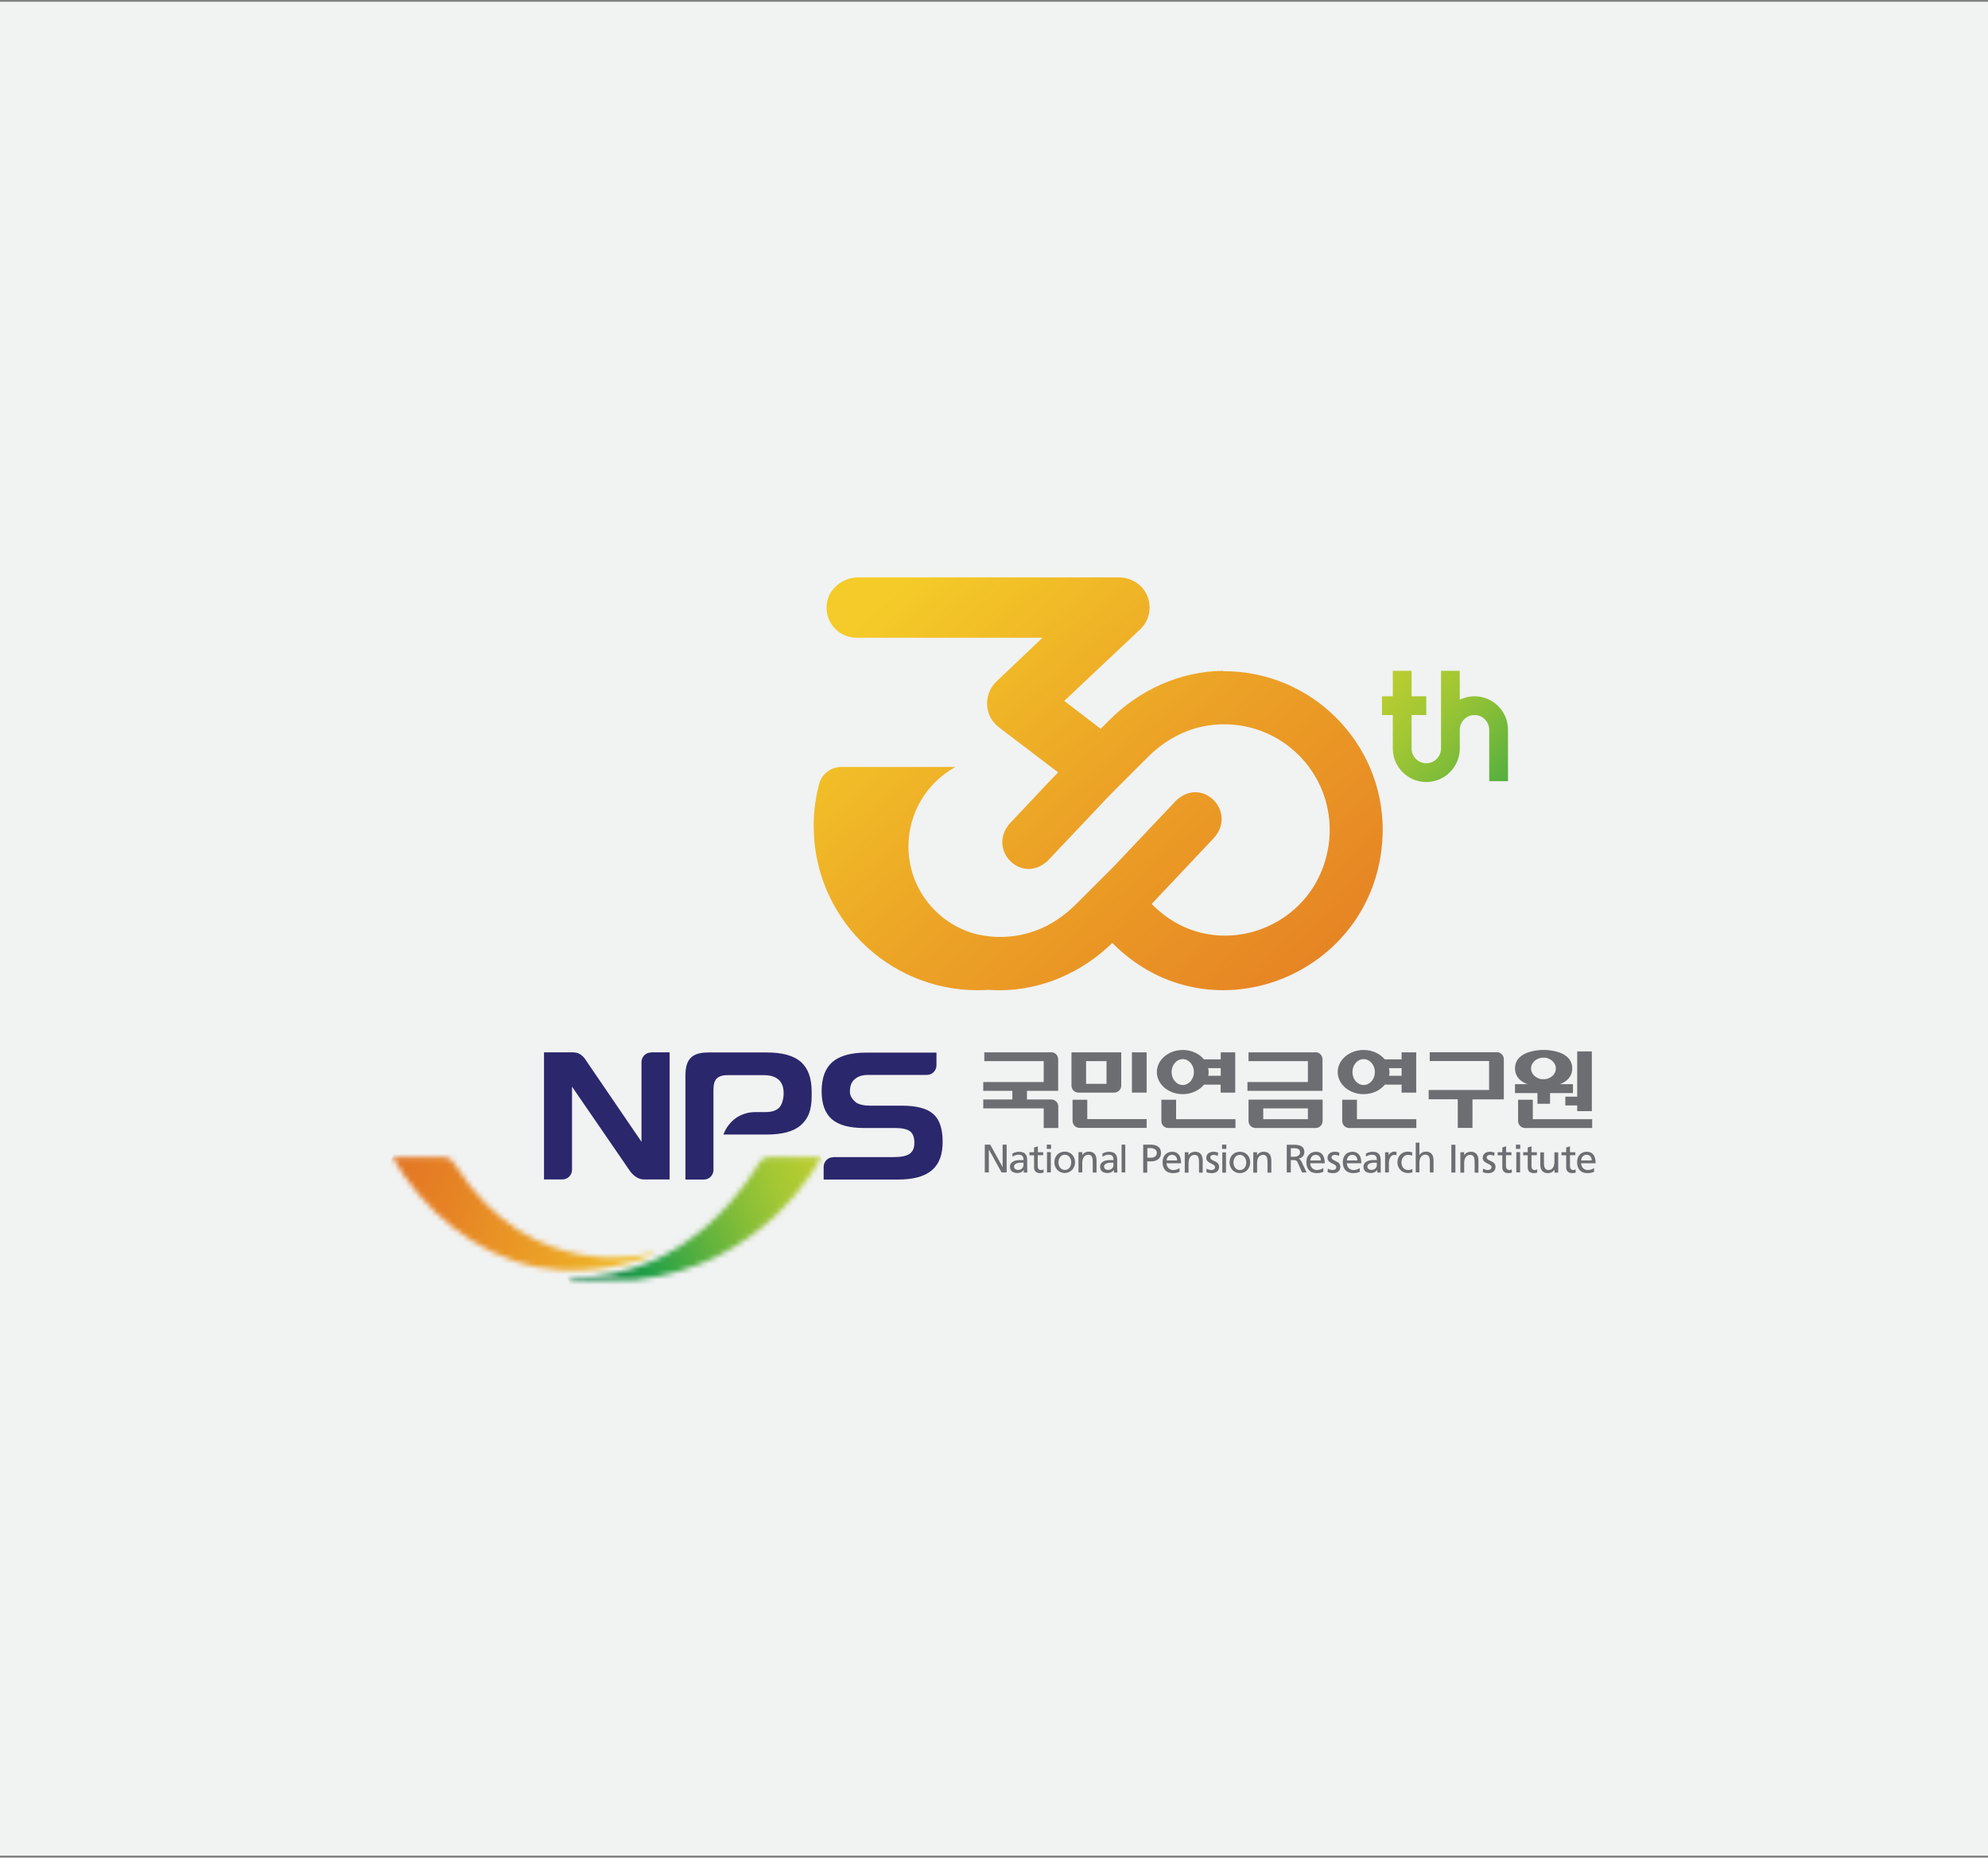 <svg width="380" height="355" viewBox="0 0 380 355" fill="none" xmlns="http://www.w3.org/2000/svg">
<rect x="0" y="0" width="380" height="355" fill="#808080" stroke="none"/>
<rect width="380" height="354.282" transform="translate(0 0.338)" fill="#F1F2F2"/>
<path d="M200.974 201.108H188.149V202.788H199.498V206.782H187.945V208.462H193.506V210.119H187.945V211.821H199.498V215.567H202.29V211.458C202.29 210.709 201.7 210.119 200.951 210.119H196.298V208.462H202.267V202.424C202.267 201.698 201.677 201.085 200.928 201.085" fill="#6D6E71"/>
<path d="M281.46 215.567V210.096H287.452V202.424C287.452 201.675 286.84 201.085 286.113 201.085H273.289V202.765H284.638V208.303H273.084V210.074H278.646V215.544H281.46V215.567Z" fill="#6D6E71"/>
<path d="M219.177 201.108H216.362V208.803H219.177V201.108Z" fill="#6D6E71"/>
<path d="M207.806 210.165H205.014V214.205C205.014 214.954 205.604 215.544 206.353 215.544H219.178V213.864H207.829V210.142L207.806 210.165Z" fill="#6D6E71"/>
<path d="M207.602 202.788H211.506V207.123H207.602V202.788ZM212.981 208.803C213.708 208.803 214.321 208.212 214.321 207.463V201.108H204.81V207.463C204.81 208.212 205.4 208.803 206.149 208.803H212.981Z" fill="#6D6E71"/>
<path d="M250.002 213.887H241.467V211.822H250.002V213.887ZM238.653 210.142V214.228C238.653 214.977 239.243 215.567 239.992 215.567H251.477C252.204 215.567 252.816 214.977 252.816 214.228V210.142H238.676H238.653Z" fill="#6D6E71"/>
<path d="M251.477 201.108H238.653V202.788H250.002V206.782H238.448V208.462H252.793V202.424C252.793 201.698 252.203 201.085 251.454 201.085" fill="#6D6E71"/>
<path d="M233.341 205.58H230.958C231.004 205.353 231.026 205.103 231.026 204.876C231.026 204.626 231.004 204.377 230.935 204.127H233.341V205.602V205.58ZM226.078 207.35C224.898 207.35 223.944 206.238 223.944 204.876C223.944 203.514 224.898 202.402 226.078 202.402C227.258 202.402 228.212 203.514 228.212 204.876C228.212 206.238 227.258 207.35 226.078 207.35ZM233.341 201.108V202.447H230.118C229.233 201.358 227.758 200.654 226.078 200.654C223.354 200.654 221.13 202.538 221.13 204.876C221.13 207.214 223.354 209.098 226.078 209.098C227.758 209.098 229.256 208.371 230.141 207.282H233.319V208.803H236.111V201.108H233.319H233.341Z" fill="#6D6E71"/>
<path d="M224.807 210.165H221.992V214.228C221.992 214.977 222.582 215.567 223.331 215.567H236.156V213.887H224.807V210.165Z" fill="#6D6E71"/>
<path d="M267.91 205.58H265.527C265.572 205.353 265.595 205.103 265.595 204.876C265.595 204.626 265.572 204.377 265.504 204.127H267.91V205.602V205.58ZM260.647 207.35C259.467 207.35 258.513 206.238 258.513 204.876C258.513 203.514 259.467 202.402 260.647 202.402C261.827 202.402 262.803 203.514 262.803 204.876C262.803 206.238 261.85 207.35 260.647 207.35ZM267.91 201.108V202.447H264.687C263.779 201.358 262.327 200.654 260.647 200.654C257.923 200.654 255.699 202.538 255.699 204.876C255.699 207.214 257.923 209.098 260.647 209.098C262.327 209.098 263.825 208.371 264.71 207.282H267.91V208.803H270.702V201.108H267.91Z" fill="#6D6E71"/>
<path d="M259.376 210.165H256.562V214.228C256.562 214.977 257.152 215.567 257.901 215.567H270.725V213.887H259.376V210.165Z" fill="#6D6E71"/>
<path d="M292.991 210.165H290.177V214.228C290.177 214.977 290.767 215.567 291.516 215.567H304.34V213.887H292.991V210.165Z" fill="#6D6E71"/>
<path d="M295.853 206.124L295.716 206.17H295.626L295.512 206.215H295.353L295.285 206.238H295.035H294.808H294.74L294.559 206.215H294.445L294.354 206.17L294.218 206.124C293.31 205.829 292.652 205.08 292.652 204.195C292.652 203.31 293.31 202.538 294.218 202.243L294.354 202.198H294.445L294.559 202.152H294.718L294.786 202.129H295.013H295.262H295.331L295.489 202.152H295.603L295.694 202.198L295.83 202.243C296.738 202.538 297.396 203.287 297.396 204.195C297.396 205.103 296.738 205.852 295.83 206.124M300.528 204.172C300.528 202.311 299.03 200.881 295.512 200.654C295.353 200.654 295.217 200.654 295.058 200.654C294.899 200.654 294.763 200.654 294.604 200.654C291.086 200.881 289.588 202.311 289.588 204.172C289.588 206.034 291.086 207.486 294.604 207.69C294.763 207.69 294.899 207.69 295.058 207.69C295.217 207.69 295.353 207.69 295.512 207.69C299.03 207.509 300.528 206.034 300.528 204.172Z" fill="#6D6E71"/>
<path d="M301.481 212.344H304.273V200.927H301.481V209.575H299.211V211.255H301.481V212.344Z" fill="#6D6E71"/>
<path d="M296.284 210.936V208.893H300.665V207.191H289.588V208.893H293.878V210.936H296.284Z" fill="#6D6E71"/>
<path d="M188.24 218.745H189.284L191.645 223.035V218.745H192.417V224.056H191.441L189.035 219.698H189.012V224.056H188.24V218.745Z" fill="#6D6E71"/>
<path d="M193.552 221.06C193.847 220.81 194.278 220.674 194.687 220.674C195.413 220.674 195.64 221.014 195.64 221.695C195.345 221.695 195.163 221.695 194.868 221.695C194.119 221.695 193.052 221.99 193.052 222.966C193.052 223.806 193.642 224.169 194.482 224.169C195.14 224.169 195.526 223.806 195.685 223.579V224.078H196.366C196.366 224.078 196.343 223.761 196.343 223.329V221.718C196.343 220.651 195.89 220.106 194.777 220.106C194.278 220.106 193.847 220.265 193.506 220.469L193.552 221.082V221.06ZM195.64 222.558C195.64 223.148 195.277 223.579 194.55 223.579C194.233 223.579 193.824 223.352 193.824 222.943C193.824 222.263 194.777 222.194 195.186 222.194C195.345 222.194 195.481 222.194 195.64 222.194V222.535V222.558Z" fill="#6D6E71"/>
<path d="M199.385 220.765H198.363V222.898C198.363 223.352 198.636 223.602 198.976 223.602C199.203 223.602 199.362 223.534 199.475 223.466V224.079C199.317 224.124 199.09 224.192 198.863 224.192C198.114 224.192 197.66 223.852 197.66 223.057V220.787H196.774V220.197H197.66V219.289L198.386 219.062V220.197H199.407V220.787L199.385 220.765Z" fill="#6D6E71"/>
<path d="M200.133 224.056H200.86V220.175H200.133V224.056ZM200.088 219.562H200.905V218.745H200.088V219.562Z" fill="#6D6E71"/>
<path d="M201.542 222.126C201.542 223.239 202.359 224.169 203.517 224.169C204.674 224.169 205.491 223.239 205.491 222.126C205.491 220.946 204.697 220.083 203.517 220.083C202.336 220.083 201.542 220.946 201.542 222.126ZM202.314 222.126C202.314 221.4 202.768 220.674 203.539 220.674C204.311 220.674 204.765 221.4 204.765 222.126C204.765 222.83 204.379 223.579 203.539 223.579C202.7 223.579 202.314 222.807 202.314 222.126Z" fill="#6D6E71"/>
<path d="M206.172 220.174H206.875V220.787C207.08 220.333 207.602 220.083 208.146 220.083C209.145 220.083 209.599 220.719 209.599 221.763V224.078H208.873V222.058C208.873 221.15 208.668 220.696 208.056 220.674C207.238 220.674 206.875 221.332 206.875 222.263V224.056H206.149V220.174H206.172Z" fill="#6D6E71"/>
<path d="M210.757 221.06C211.053 220.81 211.484 220.674 211.892 220.674C212.619 220.674 212.846 221.014 212.846 221.695C212.551 221.695 212.369 221.695 212.074 221.695C211.325 221.695 210.281 221.99 210.281 222.966C210.281 223.806 210.871 224.169 211.711 224.169C212.369 224.169 212.755 223.806 212.914 223.579V224.078H213.595C213.595 224.078 213.549 223.761 213.549 223.329V221.718C213.549 220.651 213.095 220.106 211.983 220.106C211.484 220.106 211.053 220.265 210.712 220.469L210.757 221.082V221.06ZM212.846 222.558C212.846 223.148 212.482 223.579 211.756 223.579C211.416 223.579 211.03 223.352 211.03 222.943C211.03 222.263 211.983 222.194 212.369 222.194C212.528 222.194 212.664 222.194 212.823 222.194V222.535L212.846 222.558Z" fill="#6D6E71"/>
<path d="M215.093 218.745H214.389V224.056H215.093V218.745Z" fill="#6D6E71"/>
<path d="M218.521 224.101H219.292V221.945H220.041C220.995 221.945 221.925 221.514 221.925 220.333C221.925 219.153 221.017 218.745 219.928 218.745H218.521V224.101ZM219.292 219.403H219.95C220.427 219.403 221.131 219.653 221.131 220.311C221.131 220.969 220.541 221.241 220.064 221.241H219.315V219.38L219.292 219.403Z" fill="#6D6E71"/>
<path d="M225.465 223.216C225.283 223.375 224.739 223.602 224.262 223.602C223.581 223.602 222.991 223.08 222.991 222.308H225.76C225.76 221.06 225.329 220.106 224.035 220.106C222.946 220.106 222.219 220.923 222.219 222.081C222.219 223.352 222.855 224.192 224.239 224.192C224.875 224.192 225.193 224.033 225.465 223.942V223.216ZM222.991 221.763C223.036 221.264 223.331 220.696 224.035 220.696C224.648 220.696 225.011 221.173 225.011 221.763H222.991Z" fill="#6D6E71"/>
<path d="M226.464 220.197H227.168V220.81C227.372 220.356 227.894 220.106 228.439 220.106C229.437 220.106 229.891 220.742 229.891 221.786V224.101H229.188V222.081C229.188 221.173 228.983 220.719 228.371 220.696C227.553 220.696 227.19 221.355 227.19 222.308V224.101H226.464V220.22V220.197Z" fill="#6D6E71"/>
<path d="M230.641 223.329C230.913 223.511 231.322 223.602 231.526 223.602C231.867 223.602 232.252 223.466 232.252 223.034C232.252 222.331 230.573 222.376 230.573 221.309C230.573 220.492 231.186 220.106 231.957 220.106C232.298 220.106 232.57 220.174 232.843 220.265L232.774 220.901C232.616 220.81 232.184 220.696 232.025 220.696C231.662 220.696 231.344 220.855 231.344 221.173C231.344 221.967 233.024 221.74 233.024 222.989C233.024 223.829 232.366 224.192 231.662 224.192C231.299 224.192 230.913 224.146 230.595 223.988L230.641 223.352V223.329Z" fill="#6D6E71"/>
<path d="M233.638 224.101H234.341V220.22H233.638V224.101ZM233.592 219.562H234.409V218.745H233.592V219.562Z" fill="#6D6E71"/>
<path d="M235.021 222.149C235.021 223.261 235.839 224.192 236.996 224.192C238.154 224.192 238.971 223.261 238.971 222.149C238.971 220.969 238.177 220.106 236.996 220.106C235.816 220.106 235.021 220.969 235.021 222.149ZM235.771 222.149C235.771 221.4 236.224 220.696 236.996 220.696C237.768 220.696 238.222 221.423 238.222 222.149C238.222 222.853 237.836 223.602 236.996 223.602C236.156 223.602 235.771 222.83 235.771 222.149Z" fill="#6D6E71"/>
<path d="M239.583 220.197H240.287V220.81C240.491 220.356 241.013 220.106 241.558 220.106C242.557 220.106 243.011 220.742 243.011 221.786V224.101H242.284V222.081C242.284 221.173 242.08 220.719 241.467 220.696C240.65 220.696 240.287 221.355 240.287 222.308V224.101H239.561V220.22L239.583 220.197Z" fill="#6D6E71"/>
<path d="M288.885 220.765H287.863V222.898C287.863 223.352 288.136 223.602 288.476 223.602C288.703 223.602 288.862 223.534 288.975 223.466V224.079C288.817 224.124 288.59 224.192 288.363 224.192C287.614 224.192 287.16 223.852 287.16 223.057V220.787H286.274V220.197H287.16V219.289L287.886 219.062V220.197H288.907V220.787L288.885 220.765Z" fill="#6D6E71"/>
<path d="M293.764 220.765H292.742V222.898C292.742 223.352 293.015 223.602 293.332 223.602C293.559 223.602 293.718 223.534 293.832 223.466V224.079C293.673 224.124 293.446 224.192 293.219 224.192C292.47 224.192 292.016 223.852 292.016 223.057V220.787H291.153V220.197H292.016V219.289L292.742 219.062V220.197H293.764V220.787V220.765Z" fill="#6D6E71"/>
<path d="M301.118 220.765H300.097V222.898C300.097 223.352 300.369 223.602 300.687 223.602C300.914 223.602 301.073 223.534 301.186 223.466V224.079C301.028 224.124 300.801 224.192 300.574 224.192C299.825 224.192 299.371 223.852 299.371 223.057V220.787H298.485V220.197H299.371V219.289L300.097 219.062V220.197H301.118V220.787V220.765Z" fill="#6D6E71"/>
<path d="M289.838 224.056H290.564V220.175H289.838V224.056ZM289.77 219.562H290.587V218.745H289.77V219.562Z" fill="#6D6E71"/>
<path d="M283.482 223.329C283.777 223.511 284.163 223.602 284.367 223.602C284.707 223.602 285.093 223.466 285.093 223.034C285.093 222.331 283.414 222.376 283.414 221.309C283.414 220.492 284.026 220.106 284.798 220.106C285.139 220.106 285.411 220.174 285.683 220.265L285.615 220.901C285.456 220.81 285.025 220.696 284.866 220.696C284.503 220.696 284.185 220.855 284.185 221.173C284.185 221.967 285.865 221.74 285.865 222.989C285.865 223.829 285.207 224.192 284.503 224.192C284.14 224.192 283.754 224.146 283.436 223.988L283.482 223.352V223.329Z" fill="#6D6E71"/>
<path d="M279.169 220.197H279.873V220.81C280.077 220.356 280.599 220.106 281.144 220.106C282.143 220.106 282.597 220.742 282.597 221.786V224.101H281.87V222.081C281.87 221.173 281.666 220.719 281.053 220.696C280.236 220.696 279.873 221.355 279.873 222.308V224.101H279.146V220.22L279.169 220.197Z" fill="#6D6E71"/>
<path d="M304.705 223.216C304.523 223.375 303.978 223.602 303.502 223.602C302.821 223.602 302.231 223.08 302.231 222.308H305C305 221.06 304.569 220.106 303.275 220.106C302.185 220.106 301.459 220.923 301.459 222.081C301.459 223.352 302.095 224.192 303.479 224.192C304.115 224.192 304.432 224.033 304.705 223.942V223.216ZM302.231 221.763C302.276 221.264 302.571 220.674 303.275 220.674C303.888 220.674 304.251 221.15 304.251 221.763H302.253H302.231Z" fill="#6D6E71"/>
<path d="M278.193 218.767H277.421V224.079H278.193V218.767Z" fill="#6D6E71"/>
<path d="M261.101 221.06C261.396 220.81 261.828 220.674 262.236 220.674C262.94 220.674 263.189 221.014 263.189 221.695C262.917 221.695 262.713 221.695 262.418 221.695C261.669 221.695 260.625 221.99 260.625 222.966C260.625 223.806 261.215 224.169 262.055 224.169C262.713 224.169 263.099 223.806 263.258 223.579V224.078H263.938C263.938 224.078 263.916 223.761 263.916 223.329V221.718C263.916 220.651 263.462 220.106 262.35 220.106C261.85 220.106 261.419 220.265 261.078 220.469L261.124 221.082L261.101 221.06ZM263.189 222.558C263.189 223.148 262.826 223.579 262.1 223.579C261.759 223.579 261.374 223.352 261.374 222.943C261.374 222.263 262.327 222.194 262.713 222.194C262.872 222.194 263.008 222.194 263.167 222.194V222.535L263.189 222.558Z" fill="#6D6E71"/>
<path d="M252.93 223.216C252.749 223.375 252.204 223.602 251.727 223.602C251.046 223.602 250.456 223.08 250.456 222.308H253.225C253.225 221.06 252.794 220.106 251.523 220.106C250.433 220.106 249.707 220.923 249.707 222.081C249.707 223.352 250.343 224.192 251.727 224.192C252.363 224.192 252.68 224.033 252.953 223.942V223.216H252.93ZM250.456 221.763C250.501 221.264 250.797 220.696 251.5 220.696C252.113 220.696 252.476 221.173 252.476 221.763H250.456Z" fill="#6D6E71"/>
<path d="M259.921 223.216C259.74 223.375 259.195 223.602 258.718 223.602C258.037 223.602 257.447 223.08 257.447 222.308H260.216C260.216 221.06 259.785 220.106 258.491 220.106C257.402 220.106 256.675 220.923 256.675 222.081C256.675 223.352 257.311 224.192 258.695 224.192C259.331 224.192 259.649 224.033 259.921 223.942V223.216ZM257.447 221.763C257.492 221.264 257.788 220.696 258.491 220.696C259.104 220.696 259.467 221.173 259.467 221.763H257.447Z" fill="#6D6E71"/>
<path d="M253.815 223.329C254.087 223.511 254.496 223.602 254.7 223.602C255.04 223.602 255.426 223.466 255.426 223.034C255.426 222.331 253.747 222.376 253.747 221.309C253.747 220.492 254.359 220.106 255.131 220.106C255.472 220.106 255.744 220.174 256.016 220.265L255.948 220.901C255.789 220.81 255.358 220.696 255.199 220.696C254.836 220.696 254.518 220.855 254.518 221.173C254.518 221.967 256.198 221.74 256.198 222.989C256.198 223.829 255.54 224.192 254.836 224.192C254.473 224.192 254.087 224.146 253.769 223.988L253.815 223.352V223.329Z" fill="#6D6E71"/>
<path d="M264.779 220.197H265.437V220.787C265.618 220.379 266.05 220.083 266.458 220.083C266.663 220.083 266.776 220.106 266.935 220.129V220.764L266.549 220.696C265.913 220.696 265.482 221.309 265.482 222.285V224.056H264.756V220.174L264.779 220.197Z" fill="#6D6E71"/>
<path d="M269.908 220.855C269.636 220.742 269.363 220.696 269.136 220.696C268.319 220.696 267.888 221.423 267.888 222.149C267.888 222.83 268.251 223.602 269.182 223.602C269.409 223.602 269.726 223.534 269.953 223.375L269.999 224.01C269.704 224.146 269.363 224.169 269.091 224.169C267.911 224.169 267.116 223.239 267.116 222.126C267.116 220.946 267.911 220.083 269.091 220.083C269.386 220.083 269.749 220.152 269.953 220.242L269.908 220.833V220.855Z" fill="#6D6E71"/>
<path d="M245.961 224.056H246.733V221.695H247.187C247.596 221.695 247.845 221.695 248.072 222.217L248.889 224.056H249.752L248.753 221.945C248.572 221.627 248.458 221.514 248.231 221.423C248.844 221.31 249.321 220.833 249.321 220.197C249.321 218.926 248.299 218.767 247.255 218.767H245.961V224.079V224.056ZM246.71 219.426H247.437C248.14 219.426 248.504 219.721 248.504 220.22C248.504 220.719 248.072 221.06 247.369 221.06H246.733V219.448L246.71 219.426Z" fill="#6D6E71"/>
<path d="M270.611 218.359H271.315V220.742C271.587 220.333 272.019 220.084 272.563 220.084C273.562 220.084 274.016 220.719 274.016 221.741V224.056H273.312V222.036C273.312 221.128 273.108 220.697 272.495 220.651C271.678 220.651 271.315 221.309 271.315 222.24V224.033H270.611V218.336V218.359Z" fill="#6D6E71"/>
<path d="M297.849 224.102H297.146V223.489C296.941 223.92 296.419 224.193 295.875 224.193C294.876 224.193 294.422 223.58 294.422 222.536V220.22H295.126V222.218C295.126 223.126 295.33 223.557 295.943 223.602C296.76 223.602 297.123 222.944 297.123 222.014V220.22H297.849V224.102Z" fill="#6D6E71"/>
<mask id="mask0_218_4424" style="mask-type:luminance" maskUnits="userSpaceOnUse" x="108" y="221" width="49" height="24">
<path d="M145.114 222.263C144.229 223.534 132.584 244.688 108.865 244.144L108.661 244.212V244.348L108.865 244.461C109.342 244.53 109.841 244.575 110.318 244.62H121.235C146.771 241.987 156.962 221.128 156.962 221.128H147.52C147.52 221.128 147.27 221.128 147.111 221.128C146.566 221.128 145.795 221.241 145.114 222.24" fill="white"/>
</mask>
<g mask="url(#mask0_218_4424)">
<path d="M151.308 205.617L101.078 223.899L114.291 260.202L164.521 241.919L151.308 205.617Z" fill="url(#paint0_linear_218_4424)"/>
</g>
<path d="M136.375 223.579C136.375 224.601 135.558 225.418 134.537 225.418H131.019V205.534C131.019 202.356 132.312 201.131 135.399 201.131H146.544C149.54 201.131 151.697 201.721 153.081 202.924C154.443 204.127 155.147 206.011 155.147 208.621V209.552C155.147 212.139 154.466 213.819 153.081 215.022C151.719 216.225 149.54 216.815 146.544 216.815H138.282C138.282 216.815 139.621 212.525 144.456 212.525H146.294C147.452 212.525 148.269 212.275 148.837 211.776C149.472 211.231 149.79 210.028 149.79 208.893C149.79 207.758 149.449 206.828 148.768 206.283C148.088 205.738 147.339 205.466 145.863 205.466H145.818H139.122C137.011 205.466 136.375 206.397 136.375 208.212V223.625V223.579Z" fill="#2A276C"/>
<path d="M159.277 221.15C158.256 221.15 157.439 221.968 157.439 222.989V225.418H171.625C174.576 225.418 176.732 224.827 178.117 223.647C179.501 222.467 180.182 220.719 180.182 218.2C180.182 215.68 179.592 213.955 178.389 212.888C177.186 211.821 175.189 211.299 172.374 211.299H166.245C165.179 211.299 164.112 211.072 163.567 210.641C163.022 210.187 162.455 209.484 162.455 208.644C162.455 207.531 162.773 206.714 163.408 206.215C164.044 205.693 164.725 205.421 166.087 205.421H177.163C178.185 205.421 179.002 204.603 179.002 203.582V201.153H165.655C162.659 201.153 160.503 201.766 159.118 202.946C157.756 204.149 157.053 205.965 157.053 208.553C157.053 210.982 157.711 212.752 159.005 213.887C160.321 215.022 162.364 215.567 165.201 215.567H171.148C172.465 215.567 173.418 215.794 173.963 216.202C174.508 216.633 174.78 217.36 174.78 218.381C174.78 219.403 174.485 220.061 173.872 220.492C173.282 220.923 172.238 221.128 170.785 221.128H159.254L159.277 221.15Z" fill="#2A276C"/>
<path d="M124.459 201.131C123.437 201.131 122.62 201.948 122.62 202.969V218.2L112.133 202.833C111.475 201.698 110.635 201.108 109.546 201.108H103.985V225.395H107.503C108.524 225.395 109.342 224.555 109.342 223.556V207.668L120.35 223.693C120.35 223.693 121.417 225.395 123.074 225.395H127.999V201.108H124.481L124.459 201.131Z" fill="#2A276C"/>
<mask id="mask1_218_4424" style="mask-type:luminance" maskUnits="userSpaceOnUse" x="74" y="221" width="51" height="22">
<path d="M74.999 221.15C80.787 231.183 90.797 239.831 102.691 242.146C114.585 244.461 124.799 239.74 124.799 239.74L124.89 239.695V239.468H124.708C124.708 239.468 101.919 246.073 87.052 222.694C86.53 221.877 86.031 221.15 84.76 221.15H74.999Z" fill="white"/>
</mask>
<g mask="url(#mask1_218_4424)">
<path d="M80.821 205.114L66.972 243.166L119.036 262.116L132.886 224.064L80.821 205.114Z" fill="url(#paint1_linear_218_4424)"/>
</g>
<path d="M281.847 133.059C280.825 133.059 279.872 133.309 279.032 133.717V128.201H275.446V143.046C275.446 144.589 274.175 145.861 272.631 145.861C271.088 145.861 269.817 144.589 269.817 143.046V136.645H272.631V133.059H269.817V128.201H266.231V133.059H264.165V136.645H266.231V143.046C266.231 146.587 269.113 149.447 272.631 149.447C276.15 149.447 279.032 146.564 279.032 143.046V139.46C279.032 137.916 280.303 136.645 281.847 136.645C283.39 136.645 284.661 137.916 284.661 139.46V149.288H288.248V139.46C288.248 135.919 285.365 133.059 281.847 133.059Z" fill="url(#paint2_linear_218_4424)"/>
<path d="M233.819 128.201C225.534 128.269 217.657 131.901 211.869 137.803L210.394 139.278L203.426 133.944L217.884 120.325C220.063 118.328 220.359 115.014 218.588 112.63C217.521 111.2 215.728 110.338 213.821 110.338H164.067C161.116 110.361 158.393 112.472 158.03 115.4C157.825 117.193 158.415 118.918 159.664 120.189C160.753 121.278 162.183 121.869 163.727 121.869H199.272L190.533 130.176C188.717 131.856 188.173 134.511 189.171 136.781C189.557 137.666 190.238 138.461 191.101 139.119L202.268 147.608L200.611 149.311L193.234 157.141C188.445 162.135 195.118 169.194 200.225 164.541L212.119 151.966L219.405 144.68C222.515 141.571 226.464 139.346 230.8 138.665C243.965 136.622 255.268 147.404 254.088 160.433C252.431 177.615 231.935 184.969 220.132 172.735L220.427 172.44L231.866 160.319C236.656 155.326 229.983 148.267 224.875 152.92L212.982 165.494L205.764 172.712C203.517 174.96 200.861 176.821 197.865 177.888C193.938 179.295 190.17 179.318 186.697 178.546C179.207 176.639 173.646 169.852 173.646 161.772C173.646 155.212 177.278 149.515 182.634 146.564H175.03H163.273H160.844C158.892 146.564 157.122 147.858 156.6 149.742C155.896 152.329 155.533 155.053 155.533 157.868C155.533 175.187 169.583 189.237 186.902 189.237C187.605 189.237 188.309 189.214 188.99 189.169C189.739 189.214 190.488 189.259 191.26 189.237C199.272 189.191 206.899 185.764 212.618 180.203C231.662 199.451 264.121 185.9 264.302 158.594C264.302 141.798 250.57 128.156 233.75 128.269L233.819 128.201Z" fill="url(#paint3_linear_218_4424)"/>
<defs>
<linearGradient id="paint0_linear_218_4424" x1="160.491" y1="223.879" x2="108.593" y2="242.768" gradientUnits="userSpaceOnUse">
<stop stop-color="#BDCF30"/>
<stop offset="0.1" stop-color="#B6CC31"/>
<stop offset="0.23" stop-color="#A2C734"/>
<stop offset="0.38" stop-color="#83BD38"/>
<stop offset="0.55" stop-color="#57B03F"/>
<stop offset="0.74" stop-color="#21A048"/>
<stop offset="1" stop-color="#0B7540"/>
</linearGradient>
<linearGradient id="paint1_linear_218_4424" x1="127.003" y1="245.848" x2="74.894" y2="226.882" gradientUnits="userSpaceOnUse">
<stop stop-color="#F4CB28"/>
<stop offset="0.39" stop-color="#ECA326"/>
<stop offset="0.79" stop-color="#E68324"/>
<stop offset="1" stop-color="#E47724"/>
</linearGradient>
<linearGradient id="paint2_linear_218_4424" x1="262.213" y1="127.225" x2="306.338" y2="168.468" gradientUnits="userSpaceOnUse">
<stop stop-color="#BDCF30"/>
<stop offset="0.1" stop-color="#B6CC31"/>
<stop offset="0.23" stop-color="#A2C734"/>
<stop offset="0.38" stop-color="#83BD38"/>
<stop offset="0.55" stop-color="#57B03F"/>
<stop offset="0.74" stop-color="#21A048"/>
<stop offset="1" stop-color="#0B7540"/>
</linearGradient>
<linearGradient id="paint3_linear_218_4424" x1="170.218" y1="113.811" x2="261.874" y2="216.542" gradientUnits="userSpaceOnUse">
<stop stop-color="#F4CB28"/>
<stop offset="0.39" stop-color="#ECA326"/>
<stop offset="0.79" stop-color="#E68324"/>
<stop offset="1" stop-color="#E47724"/>
</linearGradient>
</defs>
</svg>
